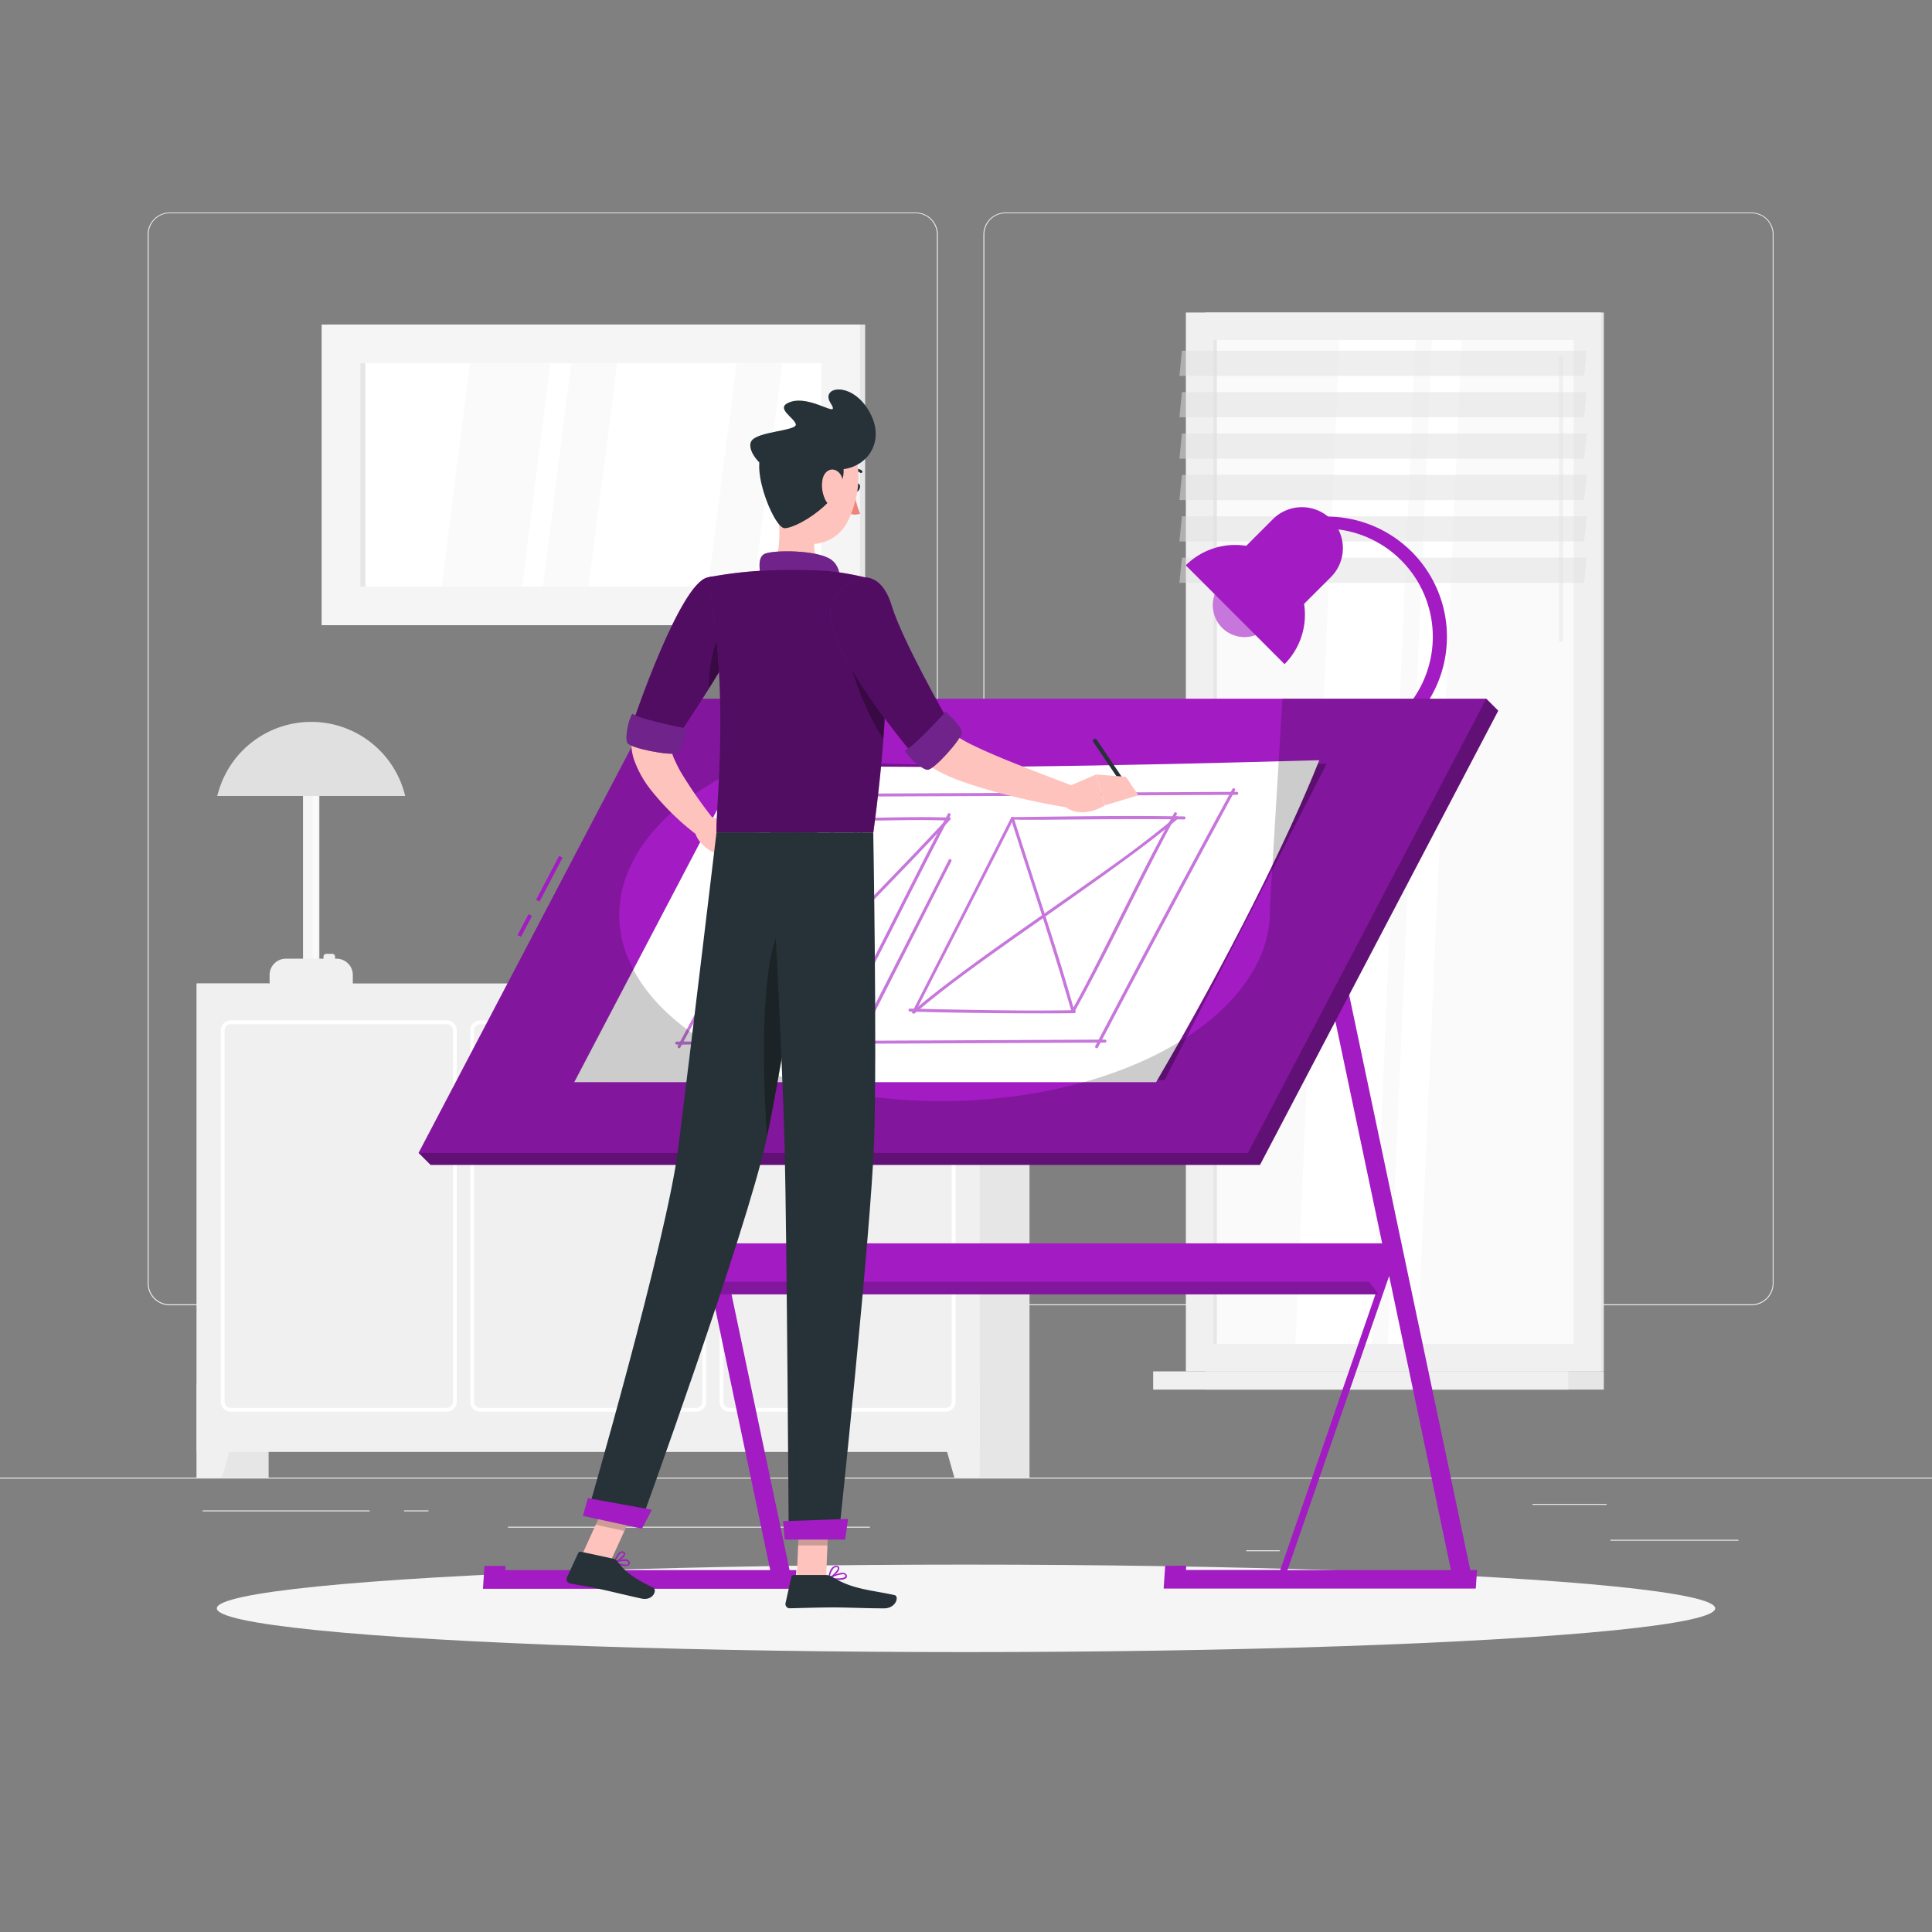 <svg xmlns="http://www.w3.org/2000/svg" viewBox="0 0 500 500"><rect x="0" y="0" width="500" height="500" fill="#808080" stroke="none"/><g id="freepik--background-complete--inject-37"><rect y="382.4" width="500" height="0.25" style="fill:#ebebeb"></rect><rect x="416.78" y="398.49" width="33.12" height="0.25" style="fill:#ebebeb"></rect><rect x="322.53" y="401.21" width="8.69" height="0.25" style="fill:#ebebeb"></rect><rect x="396.59" y="389.21" width="19.19" height="0.25" style="fill:#ebebeb"></rect><rect x="52.46" y="390.89" width="43.19" height="0.25" style="fill:#ebebeb"></rect><rect x="104.56" y="390.89" width="6.33" height="0.25" style="fill:#ebebeb"></rect><rect x="131.47" y="395.11" width="93.68" height="0.25" style="fill:#ebebeb"></rect><path d="M237,337.8H43.91a5.71,5.71,0,0,1-5.7-5.71V60.66A5.71,5.71,0,0,1,43.91,55H237a5.71,5.71,0,0,1,5.71,5.71V332.09A5.71,5.71,0,0,1,237,337.8ZM43.91,55.2a5.46,5.46,0,0,0-5.45,5.46V332.09a5.46,5.46,0,0,0,5.45,5.46H237a5.47,5.47,0,0,0,5.46-5.46V60.66A5.47,5.47,0,0,0,237,55.2Z" style="fill:#ebebeb"></path><path d="M453.31,337.8H260.21a5.72,5.72,0,0,1-5.71-5.71V60.66A5.72,5.72,0,0,1,260.21,55h193.1A5.71,5.71,0,0,1,459,60.66V332.09A5.71,5.71,0,0,1,453.31,337.8ZM260.21,55.2a5.47,5.47,0,0,0-5.46,5.46V332.09a5.47,5.47,0,0,0,5.46,5.46h193.1a5.47,5.47,0,0,0,5.46-5.46V60.66a5.47,5.47,0,0,0-5.46-5.46Z" style="fill:#ebebeb"></path><rect x="50.9" y="254.53" width="18.62" height="127.87" transform="translate(120.42 636.93) rotate(180)" style="fill:#e6e6e6"></rect><polygon points="57.45 382.4 50.9 382.4 50.9 358.1 64.33 358.1 57.45 382.4" style="fill:#f0f0f0"></polygon><rect x="247.82" y="254.53" width="18.62" height="127.87" transform="translate(514.26 636.93) rotate(180)" style="fill:#e6e6e6"></rect><rect x="50.9" y="254.53" width="202.64" height="121.24" transform="translate(304.44 630.29) rotate(180)" style="fill:#f0f0f0"></rect><polygon points="246.99 382.4 253.54 382.4 253.54 358.1 240.11 358.1 246.99 382.4" style="fill:#f0f0f0"></polygon><path d="M244.73,365.36H188.81a2.59,2.59,0,0,1-2.58-2.58V266.64a2.58,2.58,0,0,1,2.58-2.57h55.92a2.57,2.57,0,0,1,2.57,2.57v96.14A2.58,2.58,0,0,1,244.73,365.36ZM188.81,265.07a1.57,1.57,0,0,0-1.58,1.57v96.14a1.58,1.58,0,0,0,1.58,1.58h55.92a1.57,1.57,0,0,0,1.57-1.58V266.64a1.57,1.57,0,0,0-1.57-1.57Z" style="fill:#fff"></path><path d="M180.18,365.36H124.26a2.58,2.58,0,0,1-2.57-2.58V266.64a2.57,2.57,0,0,1,2.57-2.57h55.92a2.58,2.58,0,0,1,2.58,2.57v96.14A2.59,2.59,0,0,1,180.18,365.36ZM124.26,265.07a1.57,1.57,0,0,0-1.57,1.57v96.14a1.57,1.57,0,0,0,1.57,1.58h55.92a1.58,1.58,0,0,0,1.58-1.58V266.64a1.57,1.57,0,0,0-1.58-1.57Z" style="fill:#fff"></path><path d="M115.63,365.36H59.71a2.58,2.58,0,0,1-2.57-2.58V266.64a2.57,2.57,0,0,1,2.57-2.57h55.92a2.58,2.58,0,0,1,2.58,2.57v96.14A2.59,2.59,0,0,1,115.63,365.36ZM59.71,265.07a1.57,1.57,0,0,0-1.57,1.57v96.14a1.57,1.57,0,0,0,1.57,1.58h55.92a1.58,1.58,0,0,0,1.58-1.58V266.64a1.57,1.57,0,0,0-1.58-1.57Z" style="fill:#fff"></path><rect x="311.99" y="80.89" width="103.09" height="274.02" transform="translate(727.06 435.79) rotate(180)" style="fill:#e6e6e6"></rect><rect x="306.91" y="80.89" width="107.45" height="274.02" transform="translate(721.26 435.79) rotate(180)" style="fill:#f0f0f0"></rect><rect x="311.99" y="354.9" width="103.09" height="4.72" transform="translate(727.06 714.53) rotate(180)" style="fill:#e6e6e6"></rect><rect x="298.45" y="354.9" width="107.45" height="4.72" transform="translate(704.34 714.53) rotate(180)" style="fill:#f0f0f0"></rect><rect x="230.74" y="171.28" width="259.79" height="93.23" transform="translate(578.53 -142.74) rotate(90)" style="fill:#fafafa"></rect><polygon points="335.26 347.79 346.65 88 366.35 88 354.96 347.79 335.26 347.79" style="fill:#fff"></polygon><path d="M404,166.16a.55.55,0,0,0,.55-.55v-73a.55.55,0,0,0-.55-.54.54.54,0,0,0-.54.54v73A.55.55,0,0,0,404,166.16Z" style="fill:#f0f0f0"></path><polygon points="359.19 347.79 370.58 88 378.26 88 366.88 347.79 359.19 347.79" style="fill:#fff"></polygon><rect x="184.57" y="217.44" width="259.79" height="0.9" transform="translate(532.37 -96.58) rotate(90)" style="fill:#e6e6e6"></rect><polygon points="305.23 97.28 409.97 97.28 410.63 90.76 305.88 90.76 305.23 97.28" style="fill:#e0e0e0;opacity:0.5"></polygon><polygon points="305.23 107.99 409.97 107.99 410.63 101.47 305.88 101.47 305.23 107.99" style="fill:#e0e0e0;opacity:0.5"></polygon><polygon points="305.23 118.7 409.97 118.7 410.63 112.19 305.88 112.19 305.23 118.7" style="fill:#e0e0e0;opacity:0.5"></polygon><polygon points="305.23 129.42 409.97 129.42 410.63 122.9 305.88 122.9 305.23 129.42" style="fill:#e0e0e0;opacity:0.5"></polygon><polygon points="305.23 140.13 409.97 140.13 410.63 133.61 305.88 133.61 305.23 140.13" style="fill:#e0e0e0;opacity:0.5"></polygon><polygon points="305.23 150.84 409.97 150.84 410.63 144.32 305.88 144.32 305.23 150.84" style="fill:#e0e0e0;opacity:0.5"></polygon><rect x="84.57" y="83.99" width="139.33" height="77.81" style="fill:#e6e6e6"></rect><rect x="83.24" y="83.99" width="139.33" height="77.81" style="fill:#f5f5f5"></rect><rect x="124" y="63.23" width="57.81" height="119.33" transform="translate(275.81 -30.01) rotate(90)" style="fill:#fff"></rect><polygon points="114.28 151.81 121.65 93.99 142.45 93.99 135.08 151.81 114.28 151.81" style="fill:#fafafa"></polygon><polygon points="140.5 151.81 147.87 93.99 159.71 93.99 152.34 151.81 140.5 151.81" style="fill:#fafafa"></polygon><polygon points="183.26 151.81 190.63 93.99 202.47 93.99 195.1 151.81 183.26 151.81" style="fill:#fafafa"></polygon><rect x="64.99" y="122.24" width="57.81" height="1.31" transform="translate(216.8 29) rotate(90)" style="fill:#e6e6e6"></rect><rect x="221.37" y="199.73" width="4.23" height="50.16" style="fill:#f5f5f5"></rect><rect x="223.86" y="199.67" width="1.2" height="50.16" style="fill:#fafafa"></rect><path d="M216.93,248.11H230a4.21,4.21,0,0,1,4.21,4.21v2.32a0,0,0,0,1,0,0H212.71a0,0,0,0,1,0,0v-2.32a4.21,4.21,0,0,1,4.21-4.21Z" style="fill:#f0f0f0"></path><rect x="225.77" y="247.74" width="4.78" height="2.99" rx="0.68" transform="translate(477.4 21.07) rotate(90)" style="fill:#f0f0f0"></rect><path d="M247.82,206H199.15l.34-1.18a25,25,0,0,1,24-18h0a25,25,0,0,1,24,18Z" style="fill:#e0e0e0"></path><rect x="78.42" y="199.73" width="4.23" height="50.16" style="fill:#f5f5f5"></rect><rect x="80.92" y="199.67" width="1.2" height="50.16" style="fill:#fafafa"></rect><path d="M74,248.11H87.1a4.21,4.21,0,0,1,4.21,4.21v2.32a0,0,0,0,1,0,0H69.77a0,0,0,0,1,0,0v-2.32A4.21,4.21,0,0,1,74,248.11Z" style="fill:#f0f0f0"></path><rect x="82.83" y="247.74" width="4.78" height="2.99" rx="0.68" transform="translate(334.45 164.02) rotate(90)" style="fill:#f0f0f0"></rect><path d="M104.88,206H56.2l.35-1.18a25,25,0,0,1,24-18h0a25,25,0,0,1,24,18Z" style="fill:#e0e0e0"></path></g><g id="freepik--Shadow--inject-37"><ellipse id="freepik--path--inject-37" cx="250" cy="416.24" rx="193.89" ry="11.32" style="fill:#f5f5f5"></ellipse></g><g id="freepik--Table--inject-37"><path d="M316.3,162.46h0a8.24,8.24,0,0,1,0-11.63l3.9-3.9a8.24,8.24,0,0,1,11.63,0h0a8.25,8.25,0,0,1,0,11.62l-3.91,3.91A8.25,8.25,0,0,1,316.3,162.46Z" style="fill:#A21BC3"></path><path d="M316.3,162.46h0a8.24,8.24,0,0,1,0-11.63l3.9-3.9a8.24,8.24,0,0,1,11.63,0h0a8.25,8.25,0,0,1,0,11.62l-3.91,3.91A8.25,8.25,0,0,1,316.3,162.46Z" style="fill:#fff;opacity:0.4"></path><path d="M321.79,157h0a10.62,10.62,0,0,1,0-15l7.64-7.64a10.62,10.62,0,0,1,15,0h0a10.61,10.61,0,0,1,0,15L336.77,157A10.64,10.64,0,0,1,321.79,157Z" style="fill:#A21BC3"></path><path d="M332.44,146.31h0a18.12,18.12,0,0,0-25.56,0l25.56,25.57A18.14,18.14,0,0,0,332.44,146.31Z" style="fill:#A21BC3"></path><path d="M342.81,195.89a1.55,1.55,0,0,1,0-3.1,28,28,0,0,0,0-56,1.55,1.55,0,1,1,0-3.09,31.1,31.1,0,1,1,0,62.19Z" style="fill:#A21BC3"></path><path d="M380.51,406.35l-35.38-168-4.73,1.29,18.37,87.2-27.43,79.46H306.93l.07-1.09h-5.45l-.4,5.91h80.78l.33-4.82Zm-21-76.13,16,76.13H333.19Z" style="fill:#A21BC3"></path><path d="M204.34,406.35,169,238.4l-4.73,1.29,18.36,87.2-27.43,79.46H130.76l.08-1.09h-5.46l-.39,5.91h80.77l.33-4.82Zm-21-76.13,16,76.13H157Z" style="fill:#A21BC3"></path><polygon points="361.27 321.78 356.72 334.95 180.99 334.95 185.53 321.78 361.27 321.78" style="fill:#A21BC3"></polygon><polygon points="354.35 331.71 356.72 334.95 180.99 334.95 178.62 331.71 354.35 331.71" style="fill:#A21BC3"></polygon><polygon points="354.35 331.71 356.72 334.95 180.99 334.95 178.62 331.71 354.35 331.71" style="opacity:0.2"></polygon><polygon points="326.08 301.47 111.44 301.47 108.33 298.37 384.64 180.83 387.74 183.93 326.08 301.47" style="fill:#A21BC3"></polygon><polygon points="326.08 301.47 111.44 301.47 108.33 298.37 384.64 180.83 387.74 183.93 326.08 301.47" style="opacity:0.4"></polygon><rect x="135.75" y="226.91" width="12.83" height="1" transform="translate(-125.25 247.76) rotate(-62.34)" style="fill:#A21BC3"></rect><rect x="132.76" y="239.03" width="6.1" height="1" transform="translate(-139.39 248.62) rotate(-62.34)" style="fill:#A21BC3"></rect><polygon points="322.97 298.37 108.33 298.37 170 180.83 384.64 180.83 322.97 298.37" style="fill:#A21BC3"></polygon><path d="M301.39,279.52l-151.91.54L194.42,196c36,2.58,89.92,2.82,148.9,1.65Z" style="opacity:0.3"></path><path d="M299.2,280.06H148.62l43.26-82.46c46.38,1.72,96.05.62,149.55-.86C333.14,217.52,318.1,247.67,299.2,280.06Z" style="fill:#fff"></path><g style="opacity:0.6"><path d="M175.14,270.34q21.23-.12,42.46-.2l45.55-.21,22.87-.11a.39.39,0,0,0,0-.77l-42.46.2-45.55.2-22.87.11a.39.39,0,0,0,0,.78Z" style="fill:#A21BC3"></path><path d="M284.15,271.09q13.61-25.9,27.47-51.68,4-7.42,8-14.84c.24-.44-.43-.83-.67-.4q-14,25.77-27.67,51.68-3.93,7.43-7.82,14.85c-.23.44.43.83.67.39Z" style="fill:#A21BC3"></path><path d="M320.08,204.93q-21.33.12-42.65.2l-46.09.21-22.8.11a.39.39,0,0,0,0,.78q21.33-.12,42.65-.2l46.09-.21,22.8-.11a.39.39,0,0,0,0-.78Z" style="fill:#A21BC3"></path><path d="M211.23,203.53q-13.74,26.19-27.77,52.25-4,7.47-8.06,14.92c-.24.44.43.83.67.39q14.12-26,28-52.24,3.94-7.46,7.86-14.93c.24-.44-.43-.83-.67-.39Z" style="fill:#A21BC3"></path><path d="M226.37,262,242,231.18l4.21-8.28c.23-.44-.44-.84-.67-.39l-16.13,31.7-3.75,7.35c-.22.45.45.84.67.39Z" style="fill:#A21BC3"></path><path d="M189.27,262.13l9-17.7c.22-.45-.45-.84-.67-.4l-9,17.71c-.22.45.45.84.67.39Z" style="fill:#A21BC3"></path><path d="M278,262c7.49-13.51,14.1-27.49,21.2-41.21,1.74-3.36,3.5-6.72,5.34-10,.24-.44-.43-.83-.67-.39-7.49,13.5-14.11,27.49-21.2,41.2-1.74,3.37-3.5,6.72-5.34,10-.24.43.42.83.67.39Z" style="fill:#A21BC3"></path><path d="M236.91,261.9c6.8-13.37,13.67-26.72,20.45-40.1l2.3-4.54,1.24-2.45.61-1.22c.17-.33.43-1.25.77-1.43a5.44,5.44,0,0,1,1.51,0l1.91,0,4.09,0q9.13-.09,18.25-.15c6.15,0,12.29-.05,18.44.06a.39.39,0,0,0,0-.77c-14.83-.26-29.67,0-44.49.17a.39.39,0,0,0-.34.19c-8.38,16.69-16.94,33.29-25.41,49.93-.23.45.44.84.67.39Z" style="fill:#A21BC3"></path><path d="M278.06,261.71c-3.65-13.15-8-26.1-12.18-39.08q-1.77-5.48-3.52-10.95c-.15-.48-.9-.28-.75.2,4.23,13.31,8.67,26.56,12.74,39.92,1,3.36,2,6.73,3,10.12a.39.39,0,0,0,.75-.21Z" style="fill:#A21BC3"></path><path d="M304.33,211.33c-8.26,7-17.12,13.2-25.95,19.42-9.56,6.73-19.2,13.34-28.59,20.29-4.64,3.43-9.23,6.94-13.63,10.67-.38.32.17.87.55.55,8.42-7.13,17.44-13.53,26.45-19.89,9.49-6.7,19.08-13.27,28.44-20.16,4.52-3.32,9-6.72,13.28-10.33.38-.33-.17-.87-.55-.55Z" style="fill:#A21BC3"></path><path d="M235.46,261.79c11.44.33,22.88.46,34.32.47,2.76,0,5.53,0,8.29-.06a.39.39,0,0,0,0-.77c-11.47.22-23,0-34.44-.22-2.72-.06-5.45-.11-8.17-.19a.39.39,0,0,0,0,.77Z" style="fill:#A21BC3"></path><path d="M219.6,262.26c7.29-13.57,14-27.42,21.07-41.12q2.61-5.08,5.3-10.12c.23-.44-.44-.83-.67-.39-7.29,13.57-14,27.42-21.07,41.12-1.74,3.39-3.49,6.77-5.3,10.12-.23.44.44.83.67.39Z" style="fill:#A21BC3"></path><path d="M198.07,262.09q6.84-13.44,13.7-26.87,3.42-6.72,6.84-13.44c1.12-2.19,2.23-4.39,3.34-6.58.36-.72.91-2.54,1.69-2.85a6.49,6.49,0,0,1,2,0l2.22,0c5.8-.1,11.61-.21,17.42,0,.49,0,.49-.76,0-.78-7.37-.23-14.74,0-22.1.11a.39.39,0,0,0-.34.19c-8.41,16.67-16.94,33.29-25.41,49.93-.23.44.44.84.67.39Z" style="fill:#A21BC3"></path><path d="M219.66,262.07c1.49-16.69,2.33-33.42,3.87-50.1.05-.5-.72-.5-.77,0-1.54,16.68-2.38,33.41-3.88,50.1,0,.49.73.49.78,0Z" style="fill:#A21BC3"></path><path d="M245.39,211.58c-12.4,13.38-25.28,26.3-37.87,39.49q-5.15,5.37-10.2,10.83c-.34.36.21.91.55.54,12.47-13.5,25.45-26.53,38.16-39.81q5-5.22,9.91-10.5c.34-.36-.21-.91-.55-.55Z" style="fill:#A21BC3"></path><path d="M197.11,262c7.37.36,14.78.68,22.16.47.5,0,.5-.79,0-.77-7.38.2-14.79-.11-22.16-.47-.5,0-.5.75,0,.77Z" style="fill:#A21BC3"></path><path d="M209,216.07a2.71,2.71,0,0,0-.31,2.06,1.8,1.8,0,0,0,1.28,1.2,5,5,0,0,0,4.12-1.19,4.3,4.3,0,0,0,1.76-3.69,2.33,2.33,0,0,0-2.48-2,3.59,3.59,0,0,0-2.23,1.13,11.76,11.76,0,0,0-.92.95,2.34,2.34,0,0,0-.59,1c-.09.49.66.7.75.21s.65-1,1-1.35a4.51,4.51,0,0,1,1.4-1.06,1.63,1.63,0,0,1,2.22,1,3.17,3.17,0,0,1-1,2.86,5,5,0,0,1-3.2,1.52,1.45,1.45,0,0,1-1.32-.51,1.72,1.72,0,0,1,.13-1.68c.23-.44-.44-.83-.67-.39Z" style="fill:#A21BC3"></path></g><path d="M384.64,180.83,323,298.37H108.33L170,180.83h61.53L200.17,195.2l-.07,0c-16,5.83-28.79,14.76-35.33,25.91-15,25.54,8.57,53,52.6,61.42s91.85-5.54,106.82-31.08a30.6,30.6,0,0,0,4.48-17l3.23-53.68Z" style="opacity:0.2"></path></g><g id="freepik--Character--inject-37"><path d="M190,161.09c-2.59,4.57-5.22,9.31-7.73,14s-5,9.42-7.06,14.14c-.54,1.18-1,2.35-1.48,3.52-.05.11,0,0,0,0v0s0,0,0,0,0,.08-.06.16a3.84,3.84,0,0,0,0,.9,12,12,0,0,0,.91,2.82c.46,1,1,2.11,1.61,3.18a116.16,116.16,0,0,0,8.94,12.77l-3.9,4.15a66.71,66.71,0,0,1-12.44-11.87,27.22,27.22,0,0,1-4.79-8.52,13.42,13.42,0,0,1-.58-3.13,11,11,0,0,1,.06-1.88,9,9,0,0,1,.16-1c0-.17.09-.35.13-.52l.13-.45c.46-1.38.9-2.78,1.4-4.12A158.88,158.88,0,0,1,172,169.82c2.51-5,5.12-9.79,8-14.61Z" style="fill:#ffc3bd"></path><path d="M183.68,211.26,189,213l-4.47,7.54s-3.92-1.77-4.7-5.36Z" style="fill:#ffc3bd"></path><polygon points="196.28 215.92 191.09 221.73 184.54 220.55 189.01 213.01 196.28 215.92" style="fill:#ffc3bd"></polygon><path d="M221.08,126c-.15.59,0,1.15.43,1.25s.82-.3,1-.89,0-1.16-.43-1.26S221.23,125.4,221.08,126Z" style="fill:#263238"></path><path d="M221.07,127.14a21.88,21.88,0,0,0,1.53,5.79,3.54,3.54,0,0,1-3-.19Z" style="fill:#ed847e"></path><path d="M219.76,122.15a.36.36,0,0,1,0-.66,3.56,3.56,0,0,1,3.27.26.38.38,0,0,1,.09.51.36.36,0,0,1-.5.08h0a2.87,2.87,0,0,0-2.6-.18A.34.34,0,0,1,219.76,122.15Z" style="fill:#263238"></path><path d="M200.69,128.32c1.09,5.55,2.18,15.72-1.71,19.42,0,0,1.52,5.64,11.83,5.64,11.35,0,5.43-5.64,5.43-5.64-6.2-1.47-6-6.07-5-10.38Z" style="fill:#ffc3bd"></path><path d="M197.08,150.6c-.53-3-1.12-6.4.84-7.27,2.15-1,13.45-1.06,17.1,1.46s2,8.32,2,8.32Z" style="fill:#263238"></path><path d="M197.08,150.6c-.53-3-1.12-6.4.84-7.27,2.15-1,13.45-1.06,17.1,1.46s2,8.32,2,8.32Z" style="fill:#A21BC3;opacity:0.6"></path><path d="M160.87,405.16a2.43,2.43,0,0,0,1.89-.1.73.73,0,0,0,.18-.84.85.85,0,0,0-.47-.53c-1-.49-3.37.47-3.47.52a.19.19,0,0,0-.12.16.17.17,0,0,0,.11.16A8.82,8.82,0,0,0,160.87,405.16Zm1.24-1.21.21.07a.49.49,0,0,1,.27.31c.1.32,0,.42-.06.45-.41.35-1.92,0-3-.4A5.9,5.9,0,0,1,162.11,404Z" style="fill:#A21BC3"></path><path d="M159,404.55h.08c.86-.25,2.7-1.55,2.72-2.41a.58.58,0,0,0-.46-.58,1,1,0,0,0-.8.06c-1,.52-1.65,2.62-1.68,2.71a.18.18,0,0,0,.05.18A.19.19,0,0,0,159,404.55Zm2.14-2.69.08,0c.22.07.22.18.22.23,0,.51-1.22,1.53-2.11,1.95a4.31,4.31,0,0,1,1.38-2.14A.67.67,0,0,1,161.17,401.86Z" style="fill:#A21BC3"></path><path d="M216.83,408.88c1,0,1.91-.14,2.23-.57a.68.68,0,0,0,0-.79.89.89,0,0,0-.57-.42c-1.26-.34-3.91,1.17-4,1.23a.18.18,0,0,0-.09.19.19.19,0,0,0,.14.15A14,14,0,0,0,216.83,408.88Zm1.2-1.47a1.29,1.29,0,0,1,.35,0,.55.55,0,0,1,.35.25c.13.22.08.33,0,.4-.36.49-2.28.5-3.69.3A8.17,8.17,0,0,1,218,407.41Z" style="fill:#A21BC3"></path><path d="M214.54,408.67l.07,0c.91-.41,2.73-2,2.59-2.91,0-.2-.18-.45-.67-.5a1.32,1.32,0,0,0-1,.31c-1,.79-1.17,2.84-1.17,2.92a.18.18,0,0,0,.07.17A.2.2,0,0,0,214.54,408.67Zm1.85-3.08h.1c.33,0,.35.16.36.2.08.51-1.15,1.8-2.09,2.37a4.25,4.25,0,0,1,1-2.34A1,1,0,0,1,216.39,405.59Z" style="fill:#A21BC3"></path><polygon points="206.19 408.49 213.78 408.49 214.53 390.91 206.95 390.91 206.19 408.49" style="fill:#ffc3bd"></polygon><polygon points="150.57 402.53 157.98 404.14 165.43 387.77 158.01 386.16 150.57 402.53" style="fill:#ffc3bd"></polygon><path d="M158.7,403.39l-8.34-1.8a.66.66,0,0,0-.74.37l-2.89,6.27a1.12,1.12,0,0,0,.8,1.56c2.92.58,4.37.71,8,1.51,2.26.49,7.35,1.73,10.46,2.4s4.19-2.32,3-2.87c-5.44-2.49-7.71-4.68-9.19-6.72A1.84,1.84,0,0,0,158.7,403.39Z" style="fill:#263238"></path><path d="M213.73,407.61h-8.29a.65.65,0,0,0-.64.52l-1.5,6.74a1.1,1.1,0,0,0,1.09,1.35c3-.05,7.31-.22,11.07-.22,4.39,0,8.18.24,13.34.24,3.11,0,4-3.15,2.67-3.44-5.93-1.3-10.78-1.44-15.91-4.6A3.57,3.57,0,0,0,213.73,407.61Z" style="fill:#263238"></path><path d="M228.86,156.91c2.47,5.57,5.17,11.29,8,16.76,1.41,2.74,2.88,5.44,4.4,8a71.72,71.72,0,0,0,4.86,7.3l.64.8c.16.15,0,.08.25.26a9.28,9.28,0,0,0,1.28.94,39.65,39.65,0,0,0,3.71,2c2.68,1.29,5.53,2.53,8.42,3.7,5.77,2.35,11.71,4.6,17.61,6.85l-1.44,5.52a182.28,182.28,0,0,1-19-4.1c-3.14-.9-6.28-1.82-9.45-3a44.84,44.84,0,0,1-4.88-2.14,19.84,19.84,0,0,1-2.69-1.68,12.48,12.48,0,0,1-1.52-1.35l-.93-1a67.73,67.73,0,0,1-6.23-8.23c-1.85-2.79-3.52-5.64-5.12-8.52a175.35,175.35,0,0,1-8.5-17.69Z" style="fill:#ffc3bd"></path><path d="M183.05,149.46c-7.11,1.63-19.05,36.95-19.05,36.95l11.62,3.86s11.86-17.57,15.89-26C195.72,155.36,190.33,147.79,183.05,149.46Z" style="fill:#A21BC3"></path><path d="M183.05,149.46c-7.11,1.63-19.05,36.95-19.05,36.95l11.62,3.86s11.86-17.57,15.89-26C195.72,155.36,190.33,147.79,183.05,149.46Z" style="opacity:0.5"></path><path d="M177.64,188.54s-11.39-2.17-14-3.79c-.91,1.32-2,6.1-1.26,7.51s11.35,3.44,12.79,2.61S177.64,188.54,177.64,188.54Z" style="fill:#263238"></path><path d="M177.64,188.54s-11.39-2.17-14-3.79c-.91,1.32-2,6.1-1.26,7.51s11.35,3.44,12.79,2.61S177.64,188.54,177.64,188.54Z" style="fill:#A21BC3;opacity:0.6"></path><path d="M187.66,162c-2.17,2.17-4.14,8.33-4.2,16.16,2.51-4,5.1-8.29,6.91-11.72C189.51,163.35,188.55,161.14,187.66,162Z" style="opacity:0.3"></path><path d="M225.57,149.85s8.08,9.12.45,65.6H185.43c-.28-6.23,3.63-36.63-2.38-66a105.63,105.63,0,0,1,13.59-1.72,150.47,150.47,0,0,1,17.26,0A76.07,76.07,0,0,1,225.57,149.85Z" style="fill:#A21BC3"></path><path d="M225.57,149.85s8.08,9.12.45,65.6H185.43c-.28-6.23,3.63-36.63-2.38-66a105.63,105.63,0,0,1,13.59-1.72,150.47,150.47,0,0,1,17.26,0A76.07,76.07,0,0,1,225.57,149.85Z" style="opacity:0.5"></path><path d="M219.55,167.89c.77,8.24,6,18.7,9.06,23.44.4-5.44.61-10.18.67-14.32Z" style="opacity:0.3"></path><path d="M215.52,155.73c-4.89,9.25,20.64,39.33,20.64,39.33l8.92-9.05s-11.58-20.25-14.3-29.23C227.42,145.68,219.24,148.69,215.52,155.73Z" style="fill:#A21BC3"></path><path d="M215.52,155.73c-4.89,9.25,20.64,39.33,20.64,39.33l8.92-9.05s-11.58-20.25-14.3-29.23C227.42,145.68,219.24,148.69,215.52,155.73Z" style="opacity:0.5"></path><path d="M244.72,184.22s-7.74,8.63-10.46,10c.66,1.46,4.17,4.89,5.78,5s8.81-7.94,8.84-9.6S244.72,184.22,244.72,184.22Z" style="fill:#263238"></path><path d="M244.72,184.22s-7.74,8.63-10.46,10c.66,1.46,4.17,4.89,5.78,5s8.81-7.94,8.84-9.6S244.72,184.22,244.72,184.22Z" style="fill:#A21BC3;opacity:0.6"></path><path d="M276.28,203.62l7.35-3.17,2.29,8s-5.61,3.67-10.1.46Z" style="fill:#ffc3bd"></path><path d="M291.83,204.24h0a.53.53,0,0,1-.73-.14L282.94,192a.52.52,0,0,1,.14-.73h0a.52.52,0,0,1,.73.14l8.16,12.1A.52.52,0,0,1,291.83,204.24Z" style="fill:#263238"></path><polygon points="291.38 201.04 294.61 205.82 285.92 208.42 283.63 200.44 291.38 201.04" style="fill:#ffc3bd"></polygon><polygon points="214.53 390.92 214.15 399.98 206.55 399.98 206.94 390.92 214.53 390.92" style="opacity:0.2"></polygon><polygon points="158.01 386.17 165.43 387.77 161.59 396.21 154.17 394.6 158.01 386.17" style="opacity:0.2"></polygon><path d="M201.63,119.66c-1.42,7.4-2.63,11.66.09,16.34,4.09,7,13.93,6,17.53-.81,3.25-6.14,5-17.2-1.36-21.93A10.27,10.27,0,0,0,201.63,119.66Z" style="fill:#ffc3bd"></path><path d="M198.71,116c5.35-1.75,15.49-5.52,19.07,3.09s-11,17.6-14.71,17.61C200.09,136.73,192.83,118,198.71,116Z" style="fill:#263238"></path><path d="M209.85,119.63c10.48,5.75,20-2.52,15.75-11.87s-13.54-8-10.65-3.44-5.1-2.35-10.62-.22c-3.87,1.49,1.15,3.92,1.62,5.68s-10.13,1.81-11.54,4.45,3.68,8.14,6.29,7.28S208,118.6,209.85,119.63Z" style="fill:#263238"></path><path d="M212.88,124.06a8.46,8.46,0,0,0,.78,5.41c1.13,2.18,3.09,1.53,3.94-.54.77-1.87,1.1-5.25-.6-6.74S213.32,121.85,212.88,124.06Z" style="fill:#ffc3bd"></path><path d="M211.62,215.45s-8.61,58-13.34,79.72c-5.18,23.8-32.86,100.07-32.86,100.07l-13.59-2.94s20.73-71.41,23.68-95c3.21-25.57,9.92-81.88,9.92-81.88Z" style="fill:#263238"></path><path d="M168.67,390.71c.06,0-2.53,4.91-2.53,4.91l-15.29-3.31,1.29-4.59Z" style="fill:#A21BC3"></path><path d="M206.18,236.11c-10,1.95-8.91,39.09-7.71,58.19,2.87-13.5,7.08-39.48,9.95-57.92A3.44,3.44,0,0,0,206.18,236.11Z" style="opacity:0.3"></path><path d="M226,215.45s1,56.74.22,79.88C225.38,319.4,217,398.22,217,398.22H204.12s-.48-77.41-1.05-101.05c-.62-25.77-3.73-81.72-3.73-81.72Z" style="fill:#263238"></path><path d="M219.45,393.1c.06,0-.73,5.34-.73,5.34H203.08l-.42-4.76Z" style="fill:#A21BC3"></path></g></svg>